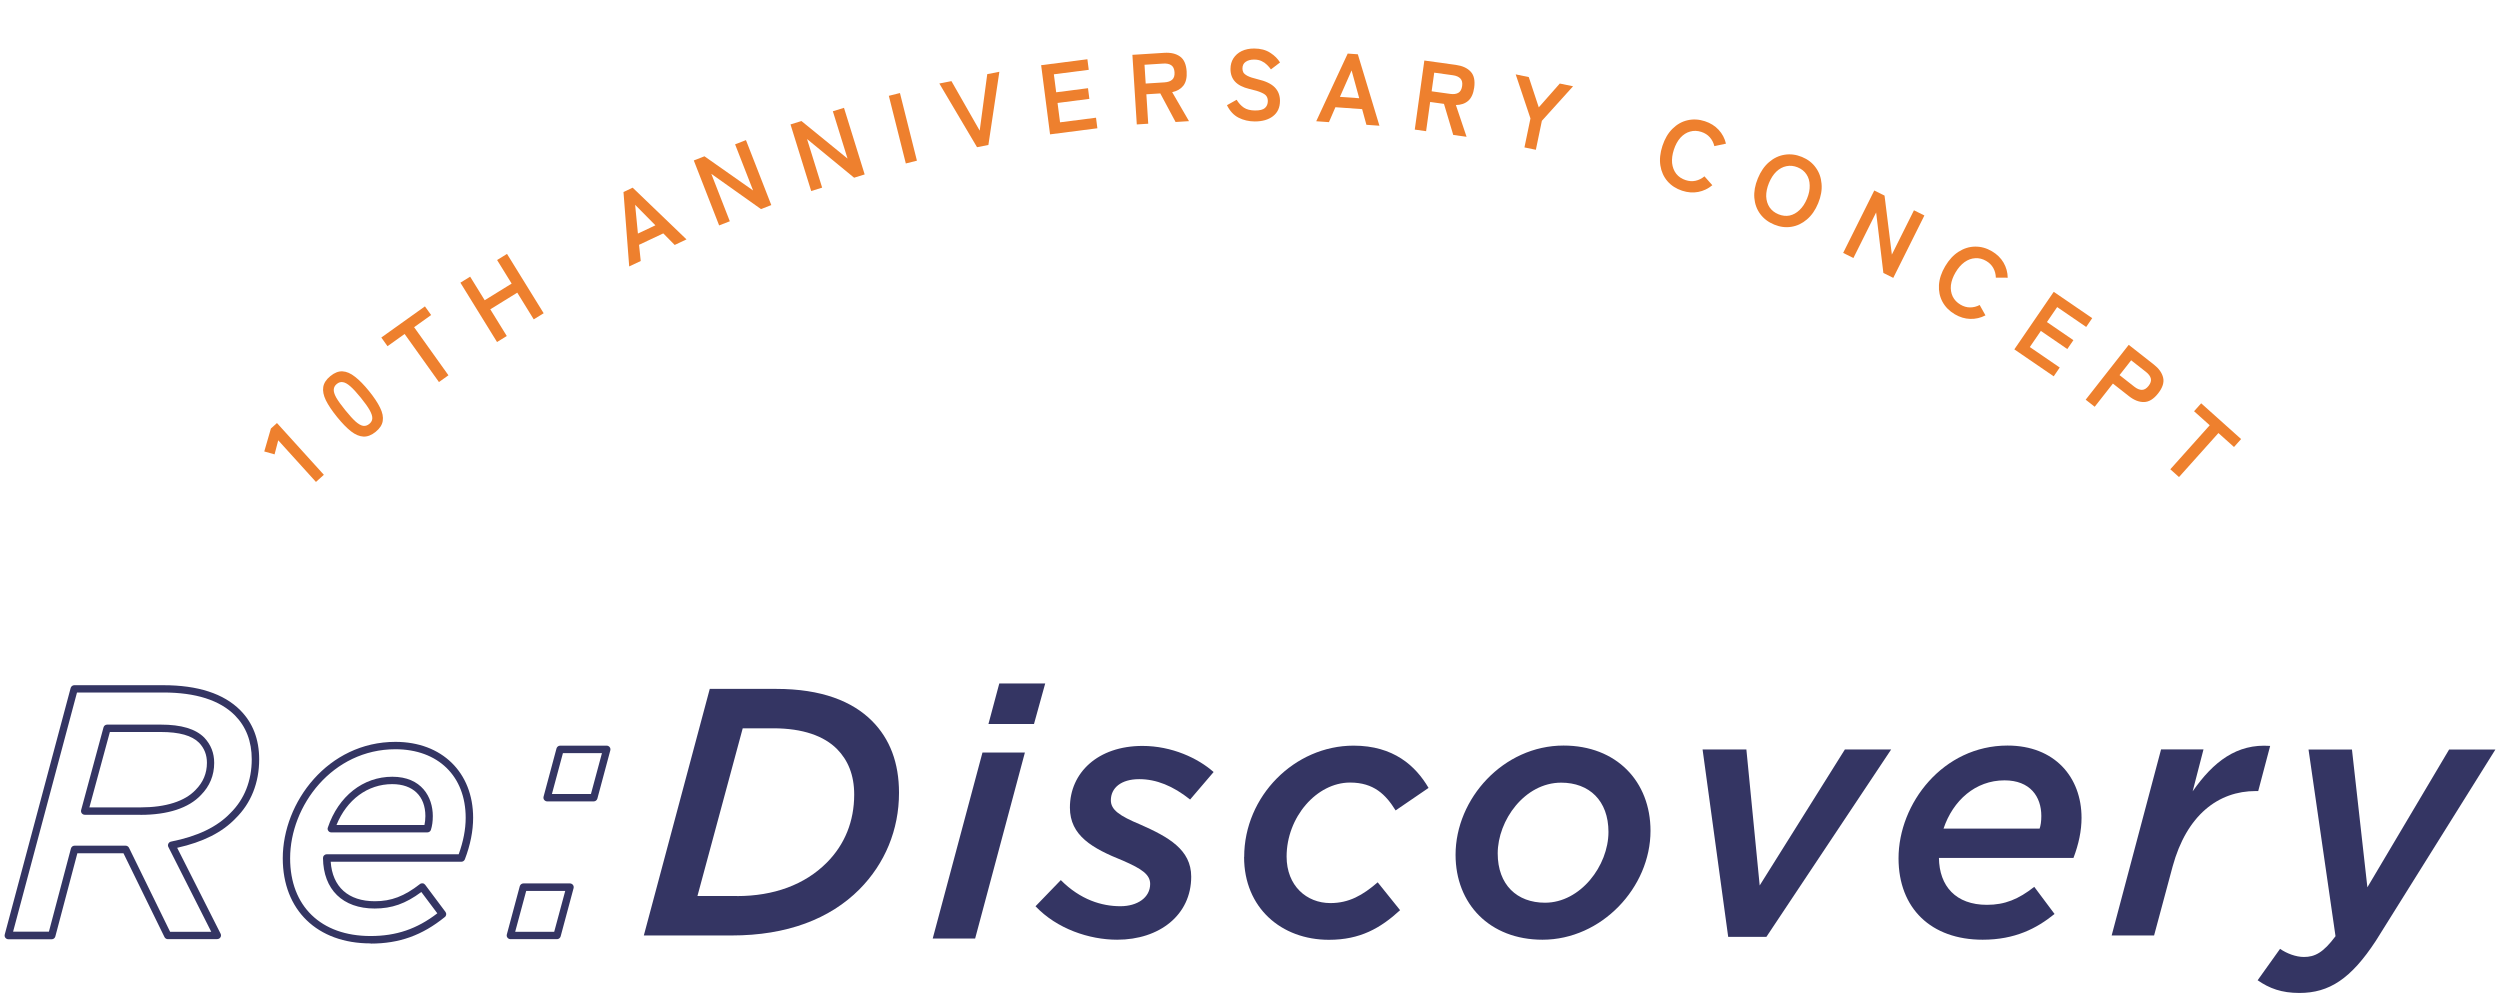 <svg width="271" height="108" viewBox="0 0 271 108" fill="none" xmlns="http://www.w3.org/2000/svg">
<path d="M34.25 52.243L30.16 47.729L29.763 49.254L28.647 48.939L29.366 46.452L30.022 45.857L35.106 51.467L34.25 52.243Z" fill="#EE802E"/>
<path d="M40.721 46.812C40.273 47.174 39.833 47.346 39.4 47.326C38.967 47.306 38.516 47.116 38.047 46.754C37.584 46.388 37.08 45.87 36.536 45.199C35.992 44.527 35.589 43.927 35.327 43.398C35.066 42.859 34.971 42.376 35.041 41.948C35.111 41.52 35.37 41.125 35.818 40.762C36.265 40.399 36.703 40.23 37.13 40.255C37.563 40.274 38.014 40.47 38.482 40.841C38.951 41.203 39.457 41.719 40.001 42.39C40.545 43.061 40.945 43.664 41.202 44.197C41.464 44.727 41.56 45.205 41.489 45.633C41.424 46.056 41.168 46.449 40.721 46.812ZM40.027 45.956C40.234 45.788 40.344 45.592 40.357 45.368C40.372 45.134 40.28 44.838 40.082 44.479C39.884 44.121 39.561 43.665 39.112 43.111C38.658 42.552 38.277 42.138 37.967 41.87C37.657 41.602 37.389 41.454 37.161 41.425C36.935 41.386 36.718 41.45 36.511 41.618C36.304 41.786 36.194 41.986 36.18 42.221C36.161 42.449 36.251 42.742 36.448 43.101C36.652 43.455 36.98 43.912 37.434 44.471C37.883 45.025 38.259 45.438 38.563 45.71C38.873 45.978 39.144 46.129 39.376 46.164C39.603 46.193 39.82 46.123 40.027 45.956Z" fill="#EE802E"/>
<path d="M47.582 41.415L43.861 36.203L42.006 37.527L41.335 36.587L46.063 33.211L46.735 34.151L44.889 35.469L48.611 40.681L47.582 41.415Z" fill="#EE802E"/>
<path d="M53.879 37.076L49.907 30.643L50.964 29.991L52.541 32.545L55.463 30.741L53.886 28.186L54.961 27.523L58.933 33.955L57.858 34.619L56.071 31.724L53.148 33.529L54.935 36.423L53.879 37.076Z" fill="#EE802E"/>
<path d="M68.205 28.882L67.586 20.814L68.582 20.344L74.416 25.95L73.137 26.554L71.9 25.299L69.272 26.539L69.455 28.292L68.205 28.882ZM69.15 25.319L71.045 24.424L68.849 22.201L69.15 25.319Z" fill="#EE802E"/>
<path d="M77.955 24.436L75.207 17.394L76.364 16.942L81.635 20.647L79.684 15.646L80.861 15.187L83.609 22.23L82.492 22.666L77.106 18.844L79.112 23.985L77.955 24.436Z" fill="#EE802E"/>
<path d="M87.934 20.709L85.691 13.489L86.877 13.121L91.873 17.189L90.281 12.063L91.488 11.689L93.73 18.908L92.585 19.264L87.483 15.07L89.12 20.34L87.934 20.709Z" fill="#EE802E"/>
<path d="M98.191 17.72L96.349 10.387L97.554 10.085L99.395 17.417L98.191 17.72Z" fill="#EE802E"/>
<path d="M105.911 15.956L101.823 9.051L103.137 8.795L106.199 14.161L107.017 8.037L108.331 7.78L107.141 15.715L105.911 15.956Z" fill="#EE802E"/>
<path d="M113.825 14.565L112.86 7.067L117.873 6.422L118.021 7.568L114.239 8.054L114.49 10.004L117.939 9.56L118.088 10.717L114.639 11.161L114.909 13.26L118.808 12.759L118.956 13.905L113.825 14.565Z" fill="#EE802E"/>
<path d="M123.228 13.489L122.752 5.944L126.201 5.727C126.906 5.682 127.473 5.813 127.903 6.117C128.341 6.422 128.584 6.965 128.634 7.749C128.676 8.41 128.556 8.922 128.276 9.286C127.996 9.643 127.592 9.878 127.065 9.99L128.887 13.133L127.432 13.224L125.775 10.126L124.266 10.221L124.468 13.411L123.228 13.489ZM124.193 9.057L126.23 8.928C126.597 8.905 126.876 8.808 127.067 8.637C127.258 8.467 127.342 8.198 127.319 7.831C127.296 7.472 127.179 7.22 126.968 7.074C126.757 6.929 126.468 6.868 126.102 6.891L124.065 7.02L124.193 9.057Z" fill="#EE802E"/>
<path d="M136.008 13.165C135.375 13.162 134.792 13.027 134.26 12.758C133.736 12.49 133.316 12.038 133.002 11.403L134.052 10.814C134.267 11.174 134.528 11.46 134.837 11.67C135.146 11.873 135.552 11.975 136.056 11.977C136.56 11.979 136.913 11.89 137.116 11.711C137.325 11.525 137.431 11.273 137.432 10.957C137.433 10.755 137.387 10.582 137.294 10.438C137.208 10.293 137.021 10.159 136.734 10.036C136.453 9.905 136.018 9.774 135.428 9.642C134.731 9.473 134.213 9.209 133.876 8.847C133.546 8.486 133.383 8.028 133.385 7.474C133.387 7.035 133.492 6.65 133.703 6.319C133.92 5.982 134.22 5.72 134.602 5.534C134.992 5.349 135.446 5.257 135.964 5.259C136.648 5.262 137.223 5.415 137.69 5.719C138.157 6.016 138.512 6.367 138.755 6.771L137.769 7.523C137.648 7.35 137.504 7.184 137.339 7.025C137.174 6.859 136.981 6.725 136.758 6.623C136.535 6.514 136.265 6.459 135.948 6.458C135.574 6.456 135.268 6.538 135.029 6.703C134.798 6.86 134.682 7.101 134.681 7.425C134.68 7.569 134.712 7.709 134.777 7.846C134.848 7.976 134.999 8.103 135.229 8.226C135.466 8.35 135.829 8.47 136.318 8.587C137.181 8.785 137.803 9.079 138.183 9.469C138.563 9.859 138.752 10.35 138.75 10.94C138.747 11.66 138.493 12.213 137.987 12.6C137.489 12.98 136.829 13.168 136.008 13.165Z" fill="#EE802E"/>
<path d="M142.679 13.143L146.091 5.806L147.189 5.884L149.53 13.629L148.119 13.529L147.655 11.829L144.757 11.623L144.058 13.241L142.679 13.143ZM145.249 10.499L147.339 10.648L146.513 7.633L145.249 10.499Z" fill="#EE802E"/>
<path d="M153.36 14.049L154.398 6.561L157.822 7.035C158.52 7.132 159.05 7.373 159.411 7.757C159.78 8.143 159.91 8.724 159.802 9.502C159.711 10.158 159.492 10.636 159.145 10.937C158.799 11.231 158.357 11.38 157.818 11.385L158.976 14.828L157.532 14.628L156.527 11.261L155.029 11.053L154.59 14.22L153.36 14.049ZM155.189 9.898L157.211 10.178C157.575 10.229 157.868 10.189 158.089 10.06C158.31 9.931 158.446 9.684 158.497 9.321C158.546 8.964 158.482 8.693 158.304 8.509C158.126 8.324 157.855 8.207 157.492 8.156L155.47 7.876L155.189 9.898Z" fill="#EE802E"/>
<path d="M165.25 15.98L165.902 12.84L164.302 8.062L165.719 8.356L166.802 11.637L169.081 9.055L170.519 9.353L167.139 13.097L166.487 16.237L165.25 15.98Z" fill="#EE802E"/>
<path d="M182.342 20.673C181.692 20.46 181.161 20.115 180.748 19.639C180.343 19.165 180.089 18.601 179.985 17.945C179.884 17.283 179.958 16.573 180.207 15.813C180.459 15.047 180.82 14.43 181.291 13.964C181.765 13.49 182.305 13.182 182.913 13.04C183.529 12.894 184.162 12.928 184.812 13.141C185.414 13.338 185.911 13.649 186.302 14.073C186.694 14.497 186.958 14.996 187.095 15.572L185.836 15.841C185.745 15.47 185.581 15.151 185.343 14.883C185.112 14.618 184.808 14.424 184.432 14.3C184.008 14.161 183.599 14.148 183.205 14.262C182.814 14.368 182.465 14.591 182.157 14.929C181.858 15.263 181.622 15.694 181.449 16.22C181.279 16.74 181.214 17.227 181.255 17.68C181.305 18.128 181.455 18.514 181.704 18.839C181.956 19.156 182.294 19.385 182.719 19.524C183.095 19.647 183.455 19.67 183.798 19.594C184.148 19.519 184.47 19.359 184.762 19.114L185.617 20.077C185.168 20.452 184.661 20.695 184.094 20.805C183.528 20.914 182.944 20.87 182.342 20.673Z" fill="#EE802E"/>
<path d="M192.321 24.345C191.689 24.085 191.184 23.703 190.808 23.198C190.438 22.696 190.225 22.114 190.17 21.453C190.117 20.785 190.243 20.082 190.547 19.343C190.853 18.597 191.258 18.008 191.762 17.577C192.269 17.139 192.83 16.872 193.446 16.774C194.072 16.673 194.701 16.753 195.333 17.012C195.966 17.272 196.463 17.655 196.823 18.161C197.193 18.663 197.404 19.248 197.456 19.916C197.519 20.58 197.396 21.285 197.09 22.031C196.786 22.77 196.378 23.357 195.864 23.792C195.36 24.223 194.8 24.488 194.184 24.585C193.575 24.685 192.954 24.605 192.321 24.345ZM192.781 23.226C193.2 23.398 193.606 23.444 193.997 23.364C194.391 23.276 194.749 23.077 195.072 22.766C195.403 22.451 195.673 22.04 195.881 21.534C196.092 21.021 196.189 20.54 196.171 20.089C196.163 19.634 196.049 19.241 195.827 18.908C195.608 18.569 195.289 18.314 194.87 18.141C194.457 17.972 194.05 17.929 193.649 18.014C193.252 18.091 192.887 18.288 192.555 18.603C192.232 18.914 191.966 19.326 191.755 19.839C191.547 20.345 191.447 20.826 191.455 21.28C191.472 21.731 191.594 22.128 191.819 22.469C192.047 22.804 192.368 23.057 192.781 23.226Z" fill="#EE802E"/>
<path d="M199.798 27.414L203.172 20.649L204.284 21.203L205.078 27.597L207.473 22.794L208.604 23.358L205.23 30.123L204.157 29.588L203.373 23.03L200.91 27.969L199.798 27.414Z" fill="#EE802E"/>
<path d="M211.898 34.065C211.309 33.717 210.864 33.266 210.564 32.713C210.27 32.163 210.143 31.557 210.183 30.895C210.227 30.226 210.451 29.548 210.858 28.86C211.268 28.165 211.753 27.641 212.314 27.286C212.878 26.925 213.472 26.741 214.096 26.733C214.729 26.723 215.34 26.891 215.929 27.239C216.475 27.561 216.893 27.971 217.184 28.469C217.475 28.968 217.626 29.512 217.636 30.104L216.349 30.096C216.34 29.714 216.248 29.367 216.073 29.055C215.904 28.746 215.65 28.491 215.309 28.29C214.924 28.063 214.528 27.962 214.119 27.989C213.714 28.009 213.325 28.151 212.952 28.416C212.588 28.677 212.265 29.047 211.983 29.524C211.705 29.995 211.537 30.457 211.48 30.908C211.432 31.356 211.496 31.766 211.67 32.136C211.848 32.501 212.129 32.796 212.513 33.023C212.854 33.224 213.201 33.325 213.552 33.323C213.911 33.326 214.259 33.239 214.597 33.062L215.225 34.186C214.706 34.456 214.158 34.584 213.581 34.57C213.005 34.555 212.444 34.387 211.898 34.065Z" fill="#EE802E"/>
<path d="M218.354 37.871L222.625 31.633L226.796 34.488L226.143 35.442L222.997 33.288L221.887 34.91L224.756 36.874L224.097 37.837L221.228 35.872L220.032 37.619L223.275 39.84L222.623 40.793L218.354 37.871Z" fill="#EE802E"/>
<path d="M226.088 43.327L230.755 37.38L233.474 39.514C234.029 39.949 234.365 40.424 234.484 40.938C234.608 41.456 234.428 42.024 233.943 42.641C233.459 43.259 232.948 43.572 232.41 43.58C231.878 43.593 231.335 43.382 230.78 42.946L229.038 41.579L227.065 44.094L226.088 43.327ZM229.758 40.662L231.364 41.922C231.653 42.148 231.926 42.262 232.182 42.261C232.438 42.261 232.68 42.117 232.907 41.828C233.129 41.545 233.21 41.279 233.149 41.029C233.088 40.781 232.913 40.543 232.624 40.316L231.018 39.056L229.758 40.662Z" fill="#EE802E"/>
<path d="M235.262 50.87L239.534 46.099L237.837 44.579L238.607 43.718L242.936 47.594L242.165 48.455L240.476 46.942L236.203 51.713L235.262 50.87Z" fill="#EE802E"/>
<path d="M23.546 101.805H18.191C18.042 101.805 17.902 101.715 17.833 101.585L13.383 92.492H8.386L5.997 101.515C5.948 101.695 5.788 101.815 5.609 101.815H0.901C0.782 101.815 0.662 101.755 0.583 101.655C0.503 101.555 0.483 101.425 0.513 101.305L7.66 74.576C7.71 74.406 7.869 74.276 8.048 74.276H17.703C21.446 74.276 24.253 75.187 26.044 76.987C27.408 78.358 28.095 80.148 28.095 82.309C28.095 84.86 27.209 87.07 25.547 88.701C24.104 90.222 22.023 91.272 19.206 91.902L23.914 101.215C23.974 101.335 23.974 101.485 23.895 101.605C23.825 101.725 23.695 101.795 23.556 101.795L23.546 101.805ZM18.44 101.005H22.899L18.251 91.812C18.191 91.702 18.191 91.572 18.251 91.452C18.31 91.332 18.41 91.262 18.529 91.232C21.446 90.652 23.546 89.631 24.97 88.141C26.492 86.65 27.289 84.63 27.289 82.309C27.289 80.368 26.672 78.768 25.467 77.547C23.825 75.897 21.217 75.067 17.693 75.067H8.347L1.419 100.995H5.301L7.69 91.972C7.739 91.792 7.899 91.672 8.078 91.672H13.622C13.771 91.672 13.911 91.762 13.98 91.892L18.43 100.985L18.44 101.005ZM15.225 88.321H9.183C9.063 88.321 8.944 88.261 8.864 88.161C8.785 88.061 8.765 87.931 8.795 87.811L11.223 78.838C11.273 78.668 11.432 78.548 11.611 78.548H17.424C19.654 78.548 21.207 79.008 22.153 79.968C22.869 80.739 23.218 81.629 23.218 82.699C23.218 84.049 22.73 85.23 21.774 86.19C20.46 87.591 18.191 88.331 15.225 88.331V88.321ZM9.7 87.521H15.225C17.972 87.521 20.042 86.861 21.207 85.62C22.023 84.8 22.431 83.82 22.431 82.689C22.431 81.829 22.153 81.119 21.585 80.518C20.799 79.728 19.435 79.348 17.424 79.348H11.91L9.69 87.521H9.7Z" fill="#343563"/>
<path d="M40.168 102.265C34.385 102.265 30.652 98.644 30.652 93.042C30.652 86.95 35.56 80.418 42.866 80.418C47.902 80.418 51.287 83.729 51.287 88.651C51.287 90.071 50.988 91.592 50.391 93.152C50.331 93.302 50.182 93.412 50.023 93.412H35.848C36.037 96.143 37.759 97.694 40.636 97.694C42.418 97.694 43.831 97.153 45.523 95.833C45.603 95.763 45.712 95.743 45.822 95.753C45.931 95.763 46.021 95.823 46.091 95.913L48.291 98.854C48.42 99.024 48.39 99.274 48.221 99.404C45.762 101.395 43.284 102.285 40.178 102.285L40.168 102.265ZM42.866 81.218C36.037 81.218 31.449 87.33 31.449 93.042C31.449 98.234 34.793 101.465 40.168 101.465C42.945 101.465 45.195 100.705 47.405 99.004L45.673 96.693C43.961 97.964 42.477 98.484 40.616 98.484C37.152 98.484 35.052 96.433 35.012 93.012C35.012 92.902 35.052 92.802 35.132 92.722C35.211 92.642 35.311 92.602 35.41 92.602H49.724C50.222 91.222 50.48 89.901 50.48 88.651C50.48 84.139 47.494 81.218 42.856 81.218H42.866ZM46.32 90.231H35.908C35.779 90.231 35.659 90.171 35.589 90.061C35.51 89.961 35.49 89.821 35.54 89.701C36.684 86.31 39.362 84.199 42.527 84.199C45.693 84.199 46.917 86.4 46.917 88.461C46.917 89.041 46.847 89.541 46.708 89.961C46.658 90.121 46.499 90.231 46.33 90.231H46.32ZM36.475 89.431H46.011C46.071 89.151 46.111 88.811 46.111 88.461C46.111 86.3 44.767 84.999 42.517 84.999C39.86 84.999 37.59 86.68 36.475 89.431Z" fill="#343563"/>
<path d="M60.385 101.805H55.328C55.209 101.805 55.09 101.745 55.01 101.645C54.93 101.545 54.91 101.415 54.94 101.295L56.344 96.064C56.393 95.894 56.553 95.763 56.732 95.763H61.788C61.908 95.763 62.027 95.823 62.107 95.924C62.187 96.024 62.206 96.154 62.177 96.274L60.773 101.505C60.723 101.675 60.564 101.805 60.385 101.805ZM55.846 101.005H60.076L61.271 96.574H57.04L55.846 101.005ZM64.367 86.871H59.31C59.191 86.871 59.071 86.811 58.991 86.71C58.912 86.611 58.892 86.481 58.922 86.36L60.325 81.129C60.375 80.959 60.534 80.829 60.713 80.829H65.77C65.889 80.829 66.009 80.889 66.088 80.989C66.168 81.089 66.188 81.219 66.158 81.339L64.755 86.57C64.705 86.74 64.546 86.871 64.367 86.871ZM59.828 86.07H64.058L65.252 81.639H61.022L59.828 86.07Z" fill="#343563"/>
<path d="M76.938 74.676H84.154C89.052 74.676 92.396 76.017 94.526 78.147C96.467 80.098 97.453 82.689 97.453 85.94C97.453 89.951 95.93 93.612 93.163 96.403C89.967 99.614 85.299 101.405 79.327 101.405H69.791L76.938 74.676ZM79.904 97.134C83.856 97.134 87.24 95.913 89.629 93.502C91.57 91.552 92.595 89.031 92.595 86.13C92.595 83.989 91.908 82.389 90.734 81.198C89.33 79.788 87.051 78.948 83.816 78.948H80.511L75.604 97.124H79.894L79.904 97.134Z" fill="#343563"/>
<path d="M106.501 81.571H111.1L105.705 101.737H101.106L106.501 81.571ZM108.323 74.088H113.3L112.085 78.48H107.148L108.323 74.088Z" fill="#343563"/>
<path d="M112.255 98.234L114.992 95.403C117.122 97.544 119.441 98.234 121.452 98.234C123.274 98.234 124.677 97.314 124.677 95.823C124.677 94.793 123.761 94.183 121.751 93.302C118.406 91.962 115.978 90.592 115.978 87.541C115.978 83.759 119.013 80.858 123.841 80.858C127.036 80.858 129.883 82.199 131.555 83.689L129.007 86.67C127.146 85.18 125.324 84.46 123.493 84.46C121.512 84.46 120.417 85.42 120.417 86.75C120.417 87.781 121.333 88.431 123.612 89.381C126.648 90.722 129.127 92.092 129.127 95.033C129.127 99.194 125.673 101.865 121.104 101.865C118.068 101.865 114.564 100.685 112.245 98.234H112.255Z" fill="#343563"/>
<path d="M134.869 92.892C134.869 86.29 140.343 80.828 146.724 80.828C151.054 80.828 153.453 83.009 154.856 85.41L151.283 87.85C150.218 86.13 148.924 84.829 146.346 84.829C142.732 84.829 139.468 88.571 139.468 92.852C139.468 96.023 141.637 97.894 144.215 97.894C146.226 97.894 147.709 97.053 149.342 95.643L151.77 98.664C149.64 100.615 147.441 101.875 144.056 101.875C138.89 101.875 134.859 98.404 134.859 92.902L134.869 92.892Z" fill="#343563"/>
<path d="M157.783 92.662C157.783 86.55 162.989 80.818 169.489 80.818C175.223 80.818 178.915 84.71 178.915 90.061C178.915 96.213 173.6 101.865 167.21 101.865C161.476 101.865 157.783 97.974 157.783 92.662ZM174.357 90.181C174.357 86.78 172.266 84.84 169.23 84.84C165.279 84.84 162.352 88.921 162.352 92.512C162.352 95.913 164.443 97.854 167.478 97.854C171.321 97.854 174.357 93.843 174.357 90.181Z" fill="#343563"/>
<path d="M184.559 81.239H189.307L190.75 95.984L199.987 81.239H205.004L191.477 101.555H187.336L184.559 81.239Z" fill="#343563"/>
<path d="M210.181 93.002C210.221 96.053 212.002 98.084 215.387 98.084C217.328 98.084 218.811 97.474 220.513 96.133L222.713 99.074C220.772 100.645 218.423 101.865 214.919 101.865C209.335 101.865 205.801 98.464 205.801 93.042C205.801 87.08 210.629 80.818 217.616 80.818C222.743 80.818 225.639 84.26 225.639 88.651C225.639 90.061 225.331 91.512 224.763 93.002H210.171H210.181ZM221.09 89.831C221.21 89.491 221.279 89.031 221.279 88.451C221.279 86.35 220.065 84.59 217.288 84.59C214.133 84.59 211.704 86.77 210.679 89.821H221.09V89.831Z" fill="#343563"/>
<path d="M234.259 81.238H238.858L237.684 85.78C239.923 82.569 242.471 80.588 246.085 80.858L244.791 85.75H244.522C240.461 85.75 237.037 88.35 235.514 93.922L233.503 101.405H228.904L234.259 81.238Z" fill="#343563"/>
<path d="M244.729 106.257L247.158 102.856C247.885 103.356 248.87 103.736 249.746 103.736C250.921 103.736 251.837 103.276 253.17 101.485L250.244 81.249H254.952L256.624 96.183L265.483 81.249H270.5L257.54 101.985C254.843 106.107 252.484 107.637 249.258 107.637C247.317 107.637 245.994 107.137 244.739 106.267L244.729 106.257Z" fill="#343563"/>
</svg>
